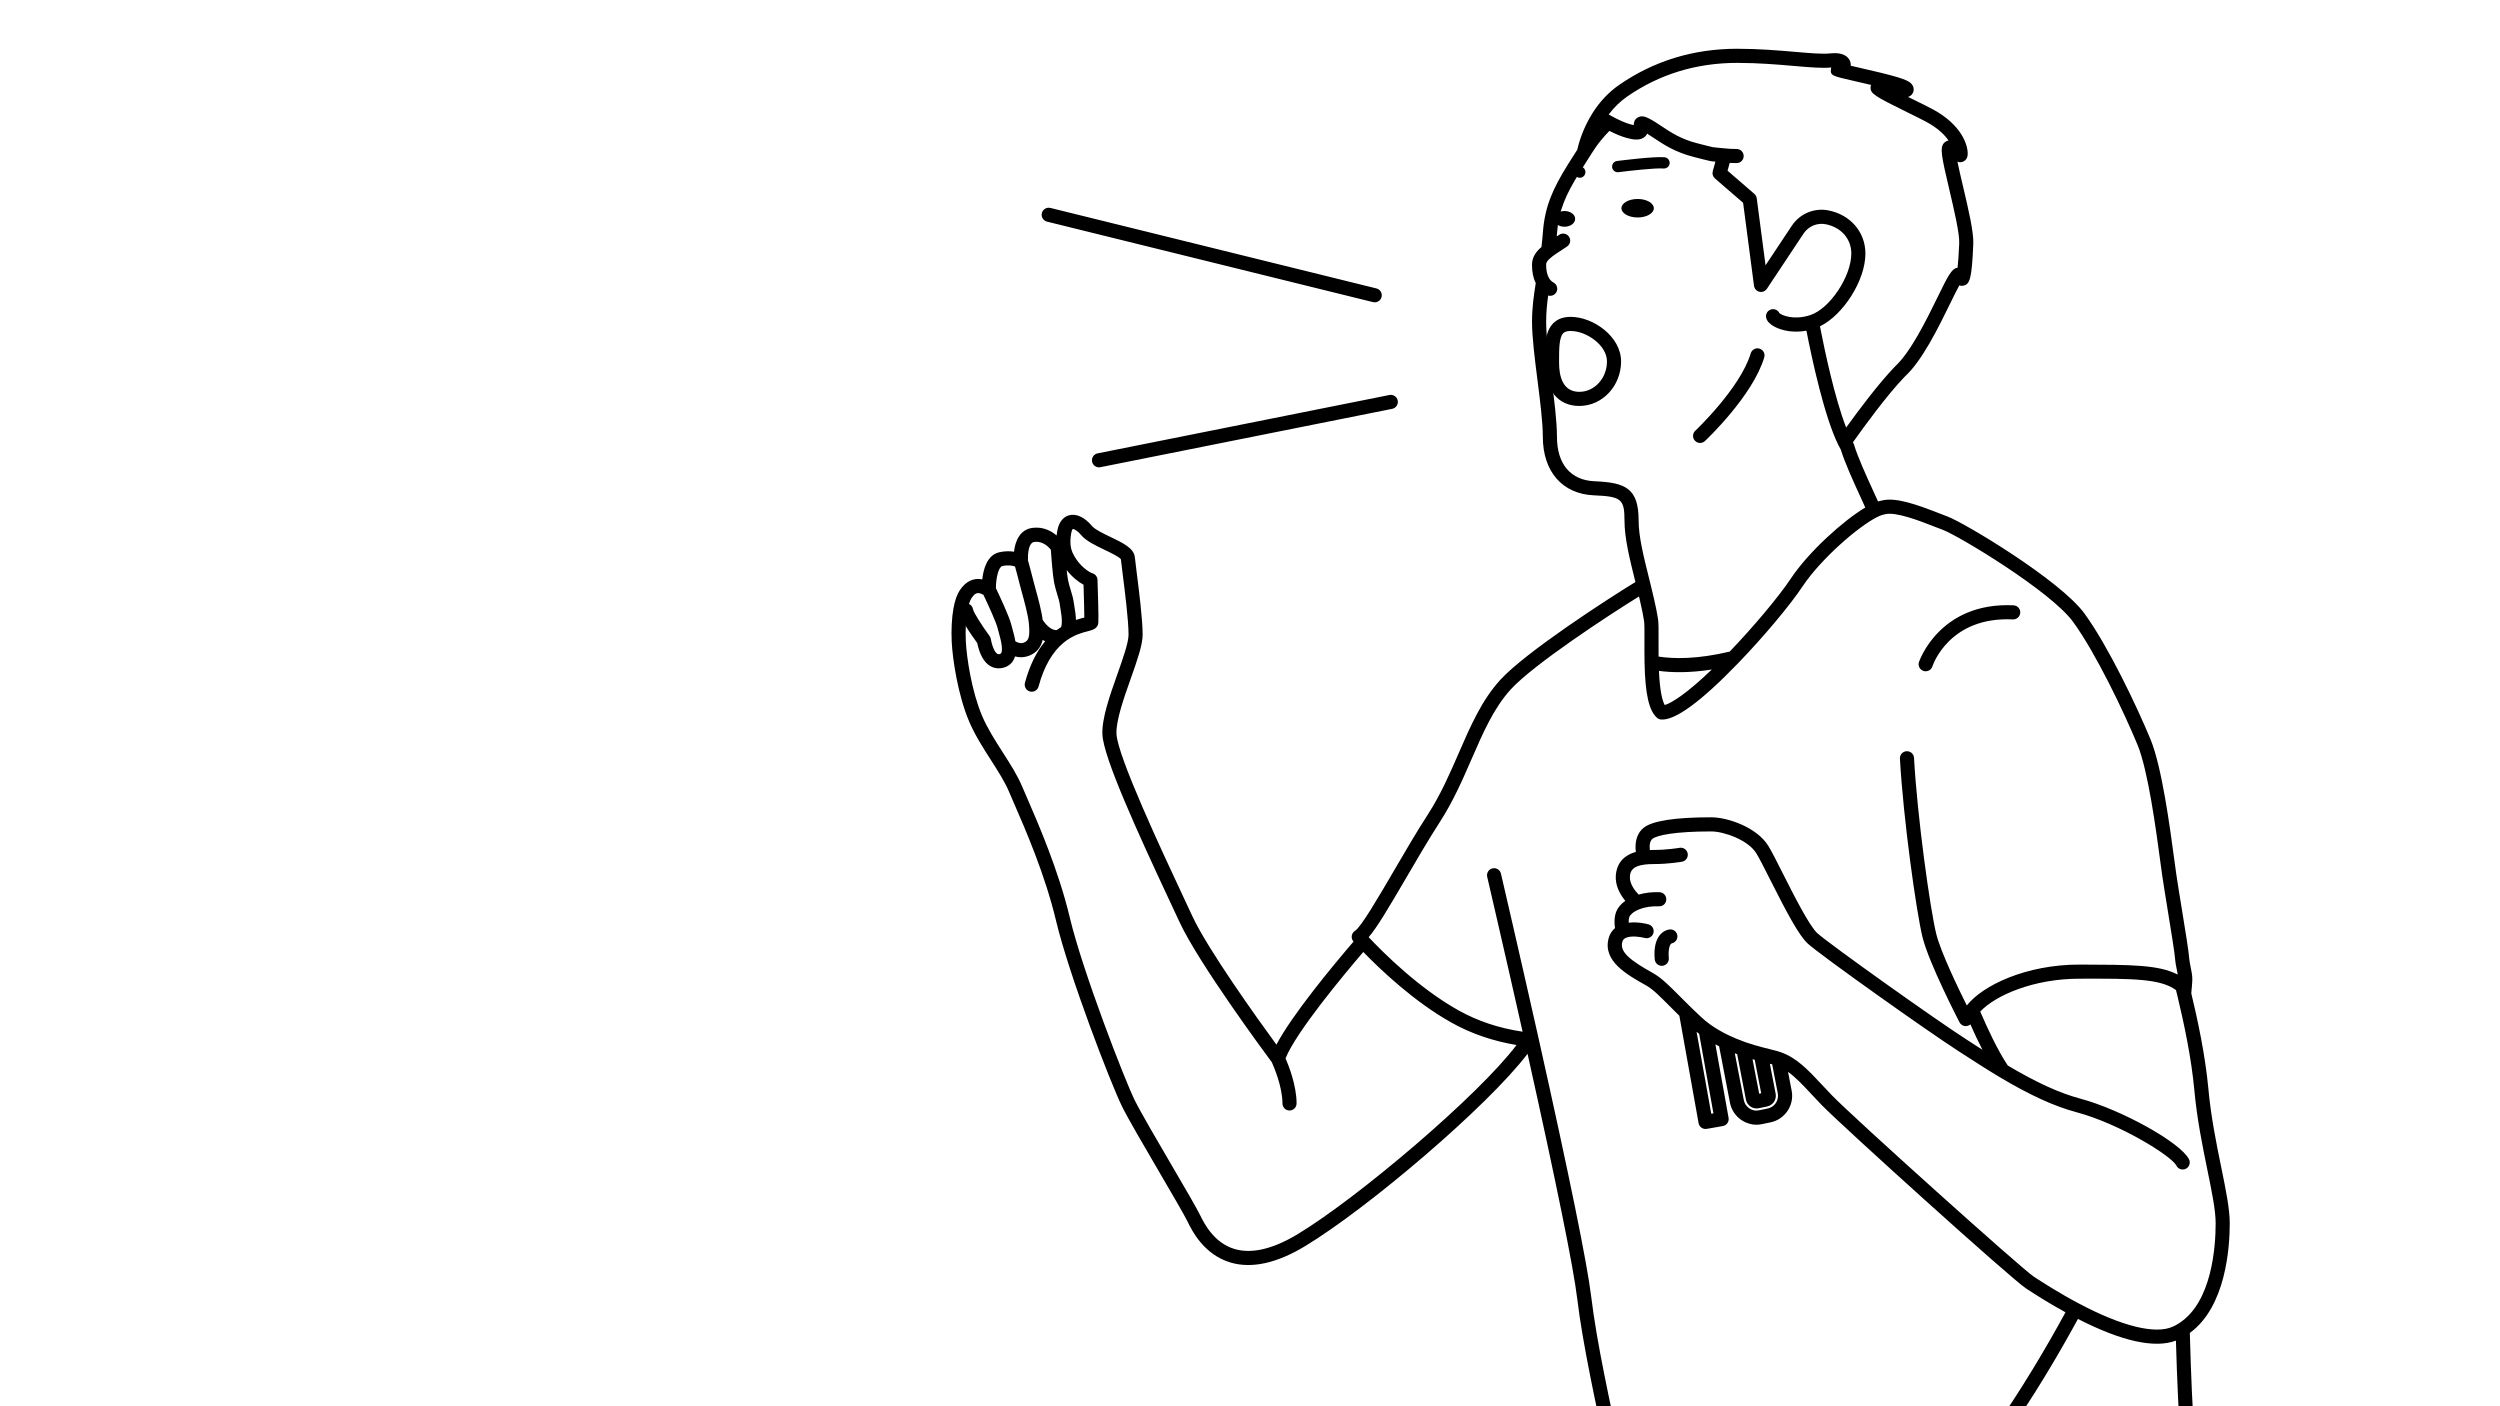 <?xml version="1.0" encoding="utf-8"?>
<!-- Generator: Adobe Illustrator 27.8.1, SVG Export Plug-In . SVG Version: 6.00 Build 0)  -->
<svg version="1.1" id="layer" xmlns="http://www.w3.org/2000/svg" xmlns:xlink="http://www.w3.org/1999/xlink" x="0px" y="0px"
	 viewBox="0 0 350 196.875" style="enable-background:new 0 0 350 196.875;" xml:space="preserve">
<style type="text/css">
	.st0{display:none;}
	.st1{display:inline;fill:#E0DFD9;}
	.st2{display:inline;fill:#F9E0CA;}
	.st3{display:inline;fill:#C2C0B4;}
	.st4{display:inline;fill:#01254E;}
	.st5{display:inline;}
	.st6{display:inline;fill:#FFFFFF;}
	.st7{display:inline;fill:#6F859A;}
	.st8{display:inline;fill:#A33500;}
	.st9{clip-path:url(#SVGID_00000057850788499270678990000016030257642512871311_);}
</style>
<g id="color" class="st0">
	<path class="st1" d="M297.126,471.63c0.04,2.22-0.6,4.45-3,4.78
		c-3.57,0.48-9.57,1.61-15.26,2.7c-5.7,1.09-11.7,5.69-20.87,6.78
		c-9.17,1.08-14.35,1.31-19.61,0.92c-4.07-0.3-6.11-1.72-6.18-3.9
		c-0.02-0.64,0.14-1.35,0.47-2.12c1.44-3.35,8.04-4.72,9.39-5.22
		c1.31-0.48,8.85-8.07,11.38-10.73c0.1-0.11,0.2-0.21,0.28-0.3
		c0.18-0.19,0.38-0.41,0.6-0.64c0.95-1.02,2.23-2.41,3.45-3.74
		c0.27-0.29,0.54-0.58,0.8-0.87c1.46-1.59,2.69-2.94,2.95-3.21
		c0.02-0.03,0.04-0.05,0.04-0.05s0.07-0.37,0.22-0.91
		c0.37-1.39,1.24-3.92,2.69-4.11c0.24-0.03,0.55-0.07,0.91-0.1
		c2.84-0.28,9.17-0.54,10.82,1.33c1.86,2.12,0.26,3.82,0.26,3.82
		s0.02,0.04,0.07,0.11c0.59,0.98,5.22,8.12,10.76,3.64
		c1.58-1.28,2.35-2.38,2.65-3.29c0.56-1.69-0.5-2.78-1.11-3.31
		c-0.01-0.11-0.02-0.21-0.02-0.32c0.21,0.05,0.52,0.12,0.96,0.23
		c4.57,1.12,6.26,12.92,6.93,15.51
		C296.926,469.48,297.106,470.56,297.126,471.63z"/>
	<path class="st2" d="M276.204,452.244c-1.654-1.871-7.982-1.611-10.814-1.337
		c0.026-1.09-0.016-2.237-0.112-3.403c3.884-0.379,13.305-1.924,18.691-8.136
		c0.461,1.92,1.005,3.94,1.42,4.77c0.886,1.776,3.403,3.847,3.403,6.509
		c0,0.833-0.013,1.565,0.02,2.243c0.007,0.109,0.013,0.214,0.02,0.32
		c0.089,1.146,0.352,2.164,1.117,3.307c-0.3,0.919-1.074,2.013-2.652,3.291
		c-5.537,4.487-10.169-2.658-10.765-3.637c-0.043-0.069-0.066-0.109-0.066-0.109
		S278.069,454.358,276.204,452.244z"/>
	<path class="st3" d="M232.209,482.915c0.063,2.174,2.112,3.594,6.173,3.894
		c5.264,0.392,10.442,0.165,19.61-0.922c9.171-1.087,15.176-5.689,20.871-6.776
		c5.692-1.09,11.697-2.22,15.261-2.704c2.401-0.326,3.04-2.556,2.998-4.773
		c1.344,2.319,1.318,7.053-0.54,7.758c-1.95,0.738-5.215,2.286-12.656,3.294
		c-7.441,1.011-8.614,4.012-17.521,5.85c-8.907,1.841-11.058,2.289-18.493,2.194
		c-7.431-0.099-11.737-1.568-14.138-2.978c-2.401-1.41-1.604-4.836-1.604-4.836
		H232.209z"/>
	<path class="st2" d="M172.948,115.8c1.891,1.68,16.806,12.29,21.22,15.126
		c1.69,1.09,3.63,2.362,5.709,3.607c-1.644-2.415-3.281-5.999-4.358-8.565
		c1.973-2.583,7.804-5.481,15.192-5.481c8.044,0,12.132-0.016,14.589,2.042
		c0.089,0.352,0.178,0.715,0.273,1.1v0.003
		c0.909,3.759,2.013,8.937,2.418,13.384c0.735,8.087,3.044,15.126,3.044,19.119
		c0,3.765-0.652,11.832-5.669,15.024c-0.3,0.191-0.616,0.366-0.949,0.52
		c-3.521,1.634-9.606-0.833-14.303-3.327c-3.149-1.67-5.676-3.35-6.391-3.815
		c-1.785-1.156-25.733-22.69-28.78-25.842c-2.77-2.863-4.322-4.948-6.871-5.854
		c-0.254-0.092-0.52-0.171-0.797-0.237c-0.52-0.125-1.084-0.264-1.677-0.422
		c-0.781-0.208-1.617-0.451-2.477-0.748c-0.837-0.293-1.7-0.632-2.55-1.044
		c-0.955-0.458-1.901-1.001-2.797-1.657c-0.491-0.356-0.968-0.744-1.423-1.173
		c-0.494-0.461-0.945-0.899-1.364-1.308c-2.434-2.378-3.716-3.874-5.152-4.681
		c-3.031-1.703-5.462-3.255-4.829-5.567c0.171-0.623,0.57-1.001,1.064-1.222
		l-0.016-0.036c0,0-0.418-1.367,0-2.418c0.234-0.586,0.926-1.202,1.98-1.617
		c-0.738-0.656-2.135-2.135-1.98-3.844c0.161-1.772,1.496-2.372,3.011-2.553
		c-0.227-0.824-0.537-2.569,0.563-3.436c1.469-1.153,6.723-1.258,8.927-1.258
		c2.207,0,5.883,1.364,7.25,3.571C167.171,105.4,171.058,114.117,172.948,115.8z"
		/>
	<path class="st4" d="M182.989,54.711c2.23-0.537,6.73,1.519,8.723,2.243
		c2.118,0.771,15.561,8.762,18.934,13.39c3.373,4.625,7.422,13.206,9.253,17.64
		c1.831,4.434,3.083,15.518,3.567,18.796c0.481,3.278,1.739,10.452,1.835,11.994
		c0.036,0.619,0.474,2.141,0.435,2.866c-0.013,0.234-0.026,0.461-0.043,0.672
		c-0.013,0.184-0.03,0.362-0.043,0.52c-0.112-0.099-0.227-0.201-0.349-0.303
		c-2.457-2.059-6.545-2.042-14.589-2.042c-7.389,0-13.219,2.899-15.192,5.481
		c1.077,2.566,2.714,6.15,4.358,8.565c-2.079-1.245-4.019-2.517-5.709-3.607
		c-4.414-2.836-19.33-13.446-21.22-15.126
		c-1.891-1.683-5.778-10.399-7.142-12.606c-1.367-2.207-5.043-3.571-7.25-3.571
		c-2.204,0-7.458,0.105-8.927,1.258c-1.1,0.866-0.791,2.612-0.563,3.436
		c-1.515,0.181-2.849,0.781-3.011,2.553c-0.155,1.71,1.242,3.189,1.98,3.844
		c-1.054,0.415-1.746,1.031-1.98,1.617c-0.418,1.051,0,2.418,0,2.418l0.016,0.036
		c-0.494,0.221-0.893,0.6-1.064,1.222c-0.632,2.312,1.799,3.864,4.829,5.567
		c1.436,0.807,2.718,2.303,5.152,4.681l2.78,15.528l2.273-0.405l-2.266-12.643
		c0.896,0.656,1.841,1.199,2.797,1.657l1.637,8.479
		c0.145,0.754,0.576,1.403,1.216,1.828c0.471,0.313,1.011,0.478,1.565,0.478
		c0.198,0,0.392-0.023,0.59-0.063l1.196-0.25
		c1.509-0.316,2.5-1.805,2.207-3.317l-0.909-4.704
		c2.55,0.906,4.101,2.991,6.871,5.854c3.047,3.152,26.995,24.686,28.78,25.842
		c0.715,0.464,3.241,2.144,6.391,3.815c4.697,2.494,10.782,4.961,14.303,3.327
		c0.333-0.155,0.649-0.329,0.949-0.52c0.24,9.312,0.738,19.929,1.769,25.074
		c2.599,12.995,13.11,38.985,13.11,38.985c-0.283,0.099-0.603,0.201-0.952,0.313
		c-4.687,1.486-15.367,3.515-27.193,4.767c-8.907,0.942-18.463,1.446-26.6,0.945
		c-17.017-1.048-36.347-4.467-41.667-5.883c-0.856-0.227-1.321-0.356-1.321-0.356
		s6.153-25.549,4.938-33.145c-1.216-7.593-5.597-24.547-6.875-35.194
		c-0.679-5.666-4.253-22.238-7.445-36.512c-0.128-0.013-0.264-0.026-0.399-0.04
		c-2.81-0.313-6.667-1.15-10.469-3.271c-5.926-3.311-11.282-8.762-13.031-10.63
		c-0.389-0.415-0.6-0.656-0.6-0.656c1.706-1.064,6.391-10.222,10.65-16.823
		c4.259-6.601,5.679-14.013,10.149-18.911c3.699-4.048,16.431-12.211,19.55-14.053
		c0.178,0.715,0.352,1.43,0.514,2.138c0.214,0.939,0.405,1.868,0.55,2.774
		c0.273,1.683-0.553,11.197,1.499,13.087c3.561,0.224,15.545-13.028,19.155-18.447
		c2.573-3.861,8.067-8.723,10.973-10.156c0.326-0.161,0.619-0.277,0.873-0.346
		C182.699,54.784,182.847,54.744,182.989,54.711z"/>
	<path class="st5" d="M172.935,28.415c3.149-1.051,6.483-5.985,6.483-9.658
		c0-2.675-1.884-4.628-4.427-5.135c-1.611-0.32-3.258,0.379-4.167,1.746
		l-5.198,7.827l-1.594-12.135l-4.279-3.703l0.695-2.503
		c-2.431-0.247-1.094,0-4.058-0.741c-3.63-0.909-5.28-2.698-7.095-3.604
		c-1.815-0.909,0.906,1.815-2.421,0.906c-0.903-0.247-1.92-0.718-2.919-1.268
		c-0.451-0.25-0.899-0.517-1.331-0.791c0.82-1.295,1.943-2.606,3.459-3.66
		c4.694-3.258,10.169-4.954,16.164-4.954c5.999,0,10.821,0.912,13.298,0.652
		s1.953,1.304,1.041,1.304s8.894,1.868,9.592,2.652
		c0.708,0.794-3.334-0.435-3.986-0.175c-0.652,0.26,5.208,2.895,7.303,4.025
		c3.884,2.092,4.46,4.694,4.417,5.485c-0.033,0.583-0.619-0.975-1.532-0.975
		s2.454,10.498,2.326,13.624c-0.132,3.129-0.392,6.127-0.912,4.562
		c-0.52-1.565-4.434,9.909-8.472,13.558c-2.741,2.839-6.269,7.734-7.698,9.764
		c-0.053,0.072-0.102,0.142-0.145,0.208c-2.075-4.177-3.94-13.292-4.638-16.981
		C172.873,28.434,172.902,28.425,172.935,28.415z"/>
	<path class="st6" d="M167.276,132.606c0.277,0.066,0.544,0.145,0.797,0.237l0.909,4.704
		c0.293,1.512-0.698,3.001-2.207,3.317l-1.196,0.25
		c-0.198,0.04-0.392,0.063-0.59,0.063c-0.553,0-1.094-0.165-1.565-0.478
		c-0.639-0.425-1.071-1.074-1.216-1.828l-1.637-8.479
		c0.85,0.412,1.713,0.751,2.55,1.044l1.351,7
		c0.036,0.191,0.158,0.296,0.227,0.343c0.072,0.046,0.217,0.119,0.405,0.079
		l1.199-0.25c0.283-0.059,0.468-0.339,0.415-0.626l-1.12-5.798
		C166.192,132.343,166.756,132.481,167.276,132.606z"/>
	<path class="st4" d="M164.473,138.437l-1.351-7c0.86,0.296,1.696,0.54,2.477,0.748
		l1.12,5.798c0.053,0.287-0.132,0.567-0.415,0.626l-1.199,0.25
		c-0.188,0.04-0.333-0.033-0.405-0.079
		C164.631,138.733,164.509,138.628,164.473,138.437z"/>
	<path class="st6" d="M154.989,126.255c0.418,0.408,0.87,0.847,1.364,1.308
		c0.455,0.428,0.932,0.817,1.423,1.173l2.266,12.643l-2.273,0.405L154.989,126.255z
		"/>
	<path class="st2" d="M177.857,46.133c0.764,2.583,2.965,6.974,3.818,9.036
		c-2.905,1.433-8.4,6.295-10.973,10.156c-3.61,5.419-15.594,18.671-19.155,18.447
		c-2.052-1.891-1.225-11.404-1.499-13.087c-0.145-0.906-0.336-1.835-0.55-2.774
		c-0.161-0.708-0.336-1.423-0.514-2.138c-0.817-3.311-1.703-6.591-1.703-9.194
		c0-3.903-1.212-4.401-5.284-4.572c-4.075-0.168-6.279-3.054-6.279-7.296
		s-1.528-12.046-1.528-16.289c0-1.967,0.254-3.785,0.563-5.643v-0.003
		c-0.415-0.672-0.573-1.532-0.573-2.444c0-0.797,0.524-1.397,1.278-1.967v-0.003
		c0.109-0.8,0.198-1.627,0.26-2.497c0.26-3.627,1.413-5.999,3.373-9.161
		c0.438-0.705,0.919-1.453,1.433-2.26c0,0,0-0.003,0.003-0.007
		c0.204-0.31,0.405-0.632,0.619-0.962c0.56-0.876,1.512-2.059,2.807-3.33
		c0.998,0.55,2.016,1.021,2.919,1.268c3.327,0.909,0.606-1.815,2.421-0.906
		c1.815,0.906,3.465,2.695,7.095,3.604c2.965,0.741,1.627,0.494,4.058,0.741
		l-0.695,2.503l4.279,3.703l1.594,12.135l5.198-7.827
		c0.909-1.367,2.556-2.065,4.167-1.746c2.543,0.507,4.427,2.461,4.427,5.135
		c0,3.673-3.334,8.607-6.483,9.658c-0.033,0.01-0.063,0.02-0.096,0.03
		c0.698,3.689,2.563,12.804,4.638,16.981c0.125,0.254,0.25,0.484,0.376,0.702
		c0.003,0,0.003,0.003,0.003,0.003S177.857,46.13,177.857,46.133z"/>
	<path class="st7" d="M184.702,283.449c-3.376,3.785-7.428,8.65-8.815,11.651
		c-2.527,5.478-31.6,48.034-31.6,48.034s2.53,21.066,2.53,32.022
		c0,10.953,0.843,26.544-0.422,34.97c-1.265,8.43-4.381,22.914-4.381,22.914
		s-1.248,0.731-3.518,1.015c-1.95,0.244-4.655,0.155-7.965-1.015
		c-4.78-1.683-9.276-2.306-11.539-3.001c-0.217-0.066-0.412-0.132-0.586-0.201
		c-0.738-0.29-1.146-0.455-1.146-0.455s0.063-11.671-0.359-15.884
		c-0.422-4.216-4.213-26.125-5.478-36.238
		c-1.262-10.113-1.683-29.492-1.262-44.239
		c0.418-14.748,5.053-18.961,9.688-32.443c4.635-13.483,9.27-26.125,14.326-41.291
		c3.607-10.824,7.646-19.718,9.662-23.925c5.32,1.416,24.65,4.836,41.667,5.883
		c8.136,0.501,17.692-0.003,26.6-0.945c11.826-1.252,22.505-3.281,27.193-4.767
		c7.754,20.268,14.965,102.123,14.965,102.123s16.009,21.909,18.539,31.178
		c2.527,9.27,11.374,36.235,12.218,45.086c0.843,8.848,2.108,19.801,2.108,19.801
		c-0.692,2.217-1.795,4.078-3.156,5.646c-5.386,6.213-14.807,7.758-18.691,8.136
		c-1.094,0.109-1.749,0.122-1.749,0.122c0.422-3.37-7.165-27.387-9.27-32.865
		c-2.108-5.478-17.696-41.713-22.334-48.031
		c-4.635-6.321-11.374-16.013-13.483-19.804
		c-2.105-3.791-7.161-11.378-11.796-17.274
		c-4.635-5.9-14.893-29.709-18.262-37.292
		C187.528,290.429,186.2,287.194,184.702,283.449z"/>
	<path class="st2" d="M138.634,441.475c0.04,0.254,0.076,0.504,0.115,0.748
		c-1.4-0.886-2.385,0.698-3.278,2.372c-1.064,1.99-1.726,6.763-6.631,7.425
		c-4.908,0.665-7.296-1.591-9.681-2.52c-2.388-0.926-3.185-1.192-3.185-2.784
		c0-0.781,0.669-1.812,1.087-2.774c0.003-0.01,0.007-0.023,0.013-0.036
		c0.761-1.407,1.252-2.994,1.739-4.948c0.517-2.072,0.382-6.002,0.178-8.92
		c2.263,0.695,6.759,1.318,11.539,3.001c3.311,1.169,6.015,1.258,7.965,1.015
		C138.341,436.541,138.259,438.988,138.634,441.475z"/>
	<path class="st1" d="M143.436,461.98c0,0.58-0.04,0.99-0.14,1.18
		c-0.8,1.59-6.5,3.85-11.94,3.45c-5.43-0.4-14.45-0.66-19.36,2.39
		c-4.91,3.05-12.07,5.43-20.03,5.83c-5.45,0.27-10.03,0.11-12.37-1.55
		c-1.08-0.77-1.68-1.85-1.68-3.35c0-4.78,11.8-9.82,17.37-12.34
		c1.79-0.81,3.81-2.3,5.8-4.03c0.26-0.22,0.51-0.45,0.76-0.68
		c0.73-0.65,1.46-1.34,2.16-2.03l0.73-0.72
		c0.78-0.78,1.52-1.55,2.21-2.27c0.24-0.26,0.47-0.5,0.69-0.74
		c1.42-1.52,2.54-2.78,3.17-3.45c0,0,0.93-3.05,1.32-3.19
		c0.4-0.13,2.13,0.14,4.38,1.06c1.14,0.47,0.99,1.38,0.57,2.37
		c-0.01,0.01-0.01,0.02-0.01,0.03c-0.42,0.96-1.09,2-1.09,2.78
		c0,1.59,0.8,1.85,3.18,2.78c2.39,0.93,4.78,3.18,9.69,2.52
		c4.9-0.66,5.56-5.44,6.63-7.43c0.89-1.67,1.87-3.25,3.27-2.37v0.01
		c0.26,0.16,0.54,0.42,0.84,0.77
		C141.216,444.98,143.456,457.82,143.436,461.98z"/>
	<path class="st3" d="M79.594,473.276c2.345,1.664,6.924,1.828,12.376,1.555
		c7.958-0.399,15.12-2.784,20.025-5.834c4.908-3.05,13.927-2.787,19.363-2.388
		c5.439,0.399,11.141-1.858,11.938-3.449c0.096-0.191,0.142-0.603,0.145-1.179
		c0.303,1.387,0.738,3.574,0.649,4.365c-0.132,1.192-3.182,3.712-8.486,4.506
		c-5.307,0.797-7.56-0.395-15.518,0.135c-7.955,0.53-16.312,7.161-25.994,7.557
		C85.738,478.886,81.729,476.765,79.594,473.276z"/>
	<path class="st2" d="M70.618,65.005c0,0,0.184,5.363,0.122,5.972
		c-0.023,0.237-0.965,0.277-2.243,0.777c-0.418-0.105-0.731-0.29-0.945-0.461
		c0.099-1.077-0.208-2.345-0.277-2.922c-0.119-0.992-0.586-1.986-0.82-3.215
		s-0.468-4.799-0.468-4.799s0.191-0.244,0.81-0.343
		c0.089,1.1,0.497,1.904,1.08,2.734C68.73,63.968,69.949,64.821,70.618,65.005z"
		/>
	<path class="st2" d="M67.551,71.294c-0.036,0.399-0.128,0.774-0.313,1.074
		c-0.316,0.191-0.642,0.415-0.972,0.675c-1.976,0.461-3.38-2.036-3.38-2.036
		c-0.175-1.756-1.11-4.74-1.344-5.735s-0.761-2.866-0.761-2.866
		s-0.352-3.567,1.812-3.801s3.393,1.752,3.393,1.752s0.234,3.571,0.468,4.799
		s0.702,2.223,0.82,3.215C67.344,68.948,67.65,70.216,67.551,71.294z"/>
	<path class="st2" d="M61.543,65.272c0.234,0.995,1.169,3.979,1.344,5.735
		c0.175,1.752,0.175,3.215-1.344,3.801c-1.107,0.425-2.059-0.201-2.494-0.576
		c-0.109-0.982-0.464-2.039-0.609-2.642c-0.29-1.229-2.207-5.185-2.207-5.185
		s-0.132-3.94,1.683-4.351c1.812-0.408,2.866,0.352,2.866,0.352
		S61.309,64.277,61.543,65.272z"/>
	<path class="st2" d="M58.44,71.59c0.145,0.603,0.501,1.66,0.609,2.642
		c0.112,1.015-0.036,1.947-0.959,2.214c-1.815,0.527-2.398-1.99-2.576-2.925
		c0,0-2.398-3.274-2.513-4.21l-0.8-0.119c0.161-0.899,0.405-1.67,0.741-2.174
		c0.853-1.281,1.891-1.525,3.291-0.613C56.233,66.405,58.15,70.361,58.44,71.59z"
		/>
	<path class="st2" d="M84.15,113.043c2.783,6.002,13.031,19.768,13.031,19.768
		c1.321-3.966,9.253-13.357,12.053-16.596c1.749,1.868,7.105,7.319,13.031,10.63
		c3.801,2.121,7.659,2.958,10.469,3.271c-4.078,6.601-22.676,22.63-32.186,28.392
		c-10.363,6.279-14.141-0.731-15.238-2.984
		c-1.097-2.256-7.804-13.288-9.326-16.398c-1.525-3.11-7.438-18.407-9.266-26.089
		c-1.828-7.678-5.363-15.238-6.703-18.407c-1.341-3.169-4.147-6.4-5.669-9.998
		c-1.525-3.597-2.256-8.472-2.378-10.91c-0.072-1.476-0.013-3.152,0.234-4.529
		l0.8,0.119c0.115,0.936,2.513,4.21,2.513,4.21
		c0.178,0.936,0.761,3.452,2.576,2.925c0.922-0.267,1.071-1.199,0.959-2.214
		c0.435,0.376,1.387,1.001,2.494,0.576c1.519-0.586,1.519-2.049,1.344-3.801
		c0,0,1.403,2.497,3.38,2.036c0.329-0.26,0.656-0.484,0.972-0.675
		c0.441-0.26,0.866-0.458,1.258-0.613c1.278-0.501,2.22-0.54,2.243-0.777
		c0.063-0.609-0.122-5.972-0.122-5.972c-0.669-0.184-1.888-1.038-2.741-2.256
		c-0.583-0.83-0.992-1.634-1.08-2.734c-0.04-0.517-0.01-1.097,0.105-1.776
		c0.366-2.135,1.95-1.706,3.169-0.244c1.219,1.463,5.728,2.559,5.85,3.9
		c0.122,1.341,1.097,7.985,1.097,10.851s-3.851,10.278-3.706,14.085
		C73.461,90.636,81.367,107.038,84.15,113.043z"/>
	<path class="st8" d="M150.126,76.69c2.39,0.5,6.17,0.69,11.58-0.64
		c-4.09,4.24-8.29,7.84-10.16,7.72
		C150.456,82.78,150.186,79.65,150.126,76.69z"/>
	<path class="st3" d="M114.276,453.58c-0.07,0.04-0.16,0.06-0.24,0.06
		c-0.18,0-0.35-0.09-0.44-0.26c-0.47-0.84-1.12-1.66-1.95-2.44
		c-1.52-1.4-3.33-2.4-4.57-2.99c-0.05-0.02-0.09-0.05-0.13-0.09
		c0.24-0.26,0.47-0.5,0.69-0.74c1.3,0.61,3.13,1.64,4.69,3.09
		c0.91,0.85,1.63,1.75,2.15,2.69C114.606,453.14,114.516,453.44,114.276,453.58
		z"/>
	<path class="st3" d="M104.736,450.13c1.84,0.91,3.34,1.85,4.43,2.78
		c1.14,0.95,1.85,1.9,2.12,2.83c0.08,0.26-0.07,0.54-0.34,0.62
		c-0.05,0.01-0.09,0.02-0.14,0.02c-0.22,0-0.42-0.14-0.48-0.36
		c-0.22-0.73-0.82-1.52-1.8-2.35c-1.05-0.89-2.56-1.82-4.36-2.7
		c-0.06-0.03-0.12-0.07-0.16-0.12L104.736,450.13z"/>
	<path class="st3" d="M106.636,459.67c-0.05,0.01-0.09,0.02-0.14,0.02
		c-0.22,0-0.42-0.14-0.48-0.36c-0.28-0.98-0.76-1.91-1.43-2.76
		c-0.84-1.09-1.98-2.07-3.39-2.91c-0.05-0.03-0.08-0.06-0.11-0.1
		c0.26-0.22,0.51-0.45,0.76-0.68c1.45,0.89,2.65,1.93,3.53,3.08
		c0.75,0.95,1.29,1.99,1.6,3.09C107.056,459.32,106.896,459.59,106.636,459.67z"
		/>
	<path class="st3" d="M269.266,470.21c-0.1,0.09-0.22,0.14-0.35,0.14
		s-0.26-0.05-0.36-0.15c-1.02-1.05-2.11-1.96-3.24-2.7
		c-3.51-2.38-7.36-3.23-11.45-2.53c-0.16,0.03-0.32-0.02-0.42-0.13
		c0.1-0.11,0.2-0.21,0.28-0.3c0.18-0.19,0.38-0.41,0.6-0.64
		c4.11-0.57,7.99,0.36,11.55,2.77c1.18,0.78,2.32,1.73,3.4,2.83
		C269.466,469.7,269.466,470.01,269.266,470.21z"/>
	<path class="st3" d="M272.936,466.54c-0.1,0.09-0.22,0.14-0.35,0.14
		s-0.26-0.05-0.36-0.15c-1.02-1.06-2.07-1.97-3.11-2.71
		c-4.24-3.09-8.31-3.61-10.98-3.52c-0.14,0.02-0.27-0.04-0.36-0.14
		c0.27-0.29,0.54-0.58,0.8-0.87c2.82-0.03,6.9,0.65,11.12,3.72
		c1.09,0.77,2.18,1.72,3.25,2.82C273.136,466.03,273.136,466.35,272.936,466.54
		z"/>
	<path class="st3" d="M275.416,462.89c-0.1,0.08-0.21,0.12-0.33,0.12
		c-0.14,0-0.28-0.06-0.38-0.17c-0.74-0.87-1.52-1.66-2.33-2.35
		c-3.9-3.35-8-4.23-10.75-4.38c-0.03,0-0.07-0.01-0.1-0.03
		c0.02-0.03,0.04-0.05,0.04-0.05s0.07-0.37,0.22-0.91
		c2.9,0.17,7.18,1.12,11.25,4.61c0.84,0.73,1.66,1.55,2.43,2.45
		C275.646,462.39,275.626,462.71,275.416,462.89z"/>
</g>
<g>
	<defs>
		<rect id="SVGID_1_" width="350" height="196.875"/>
	</defs>
	<clipPath id="SVGID_00000103224534333461055760000012801691254027329199_">
		<use xlink:href="#SVGID_1_"  style="overflow:visible;"/>
	</clipPath>
	<g style="clip-path:url(#SVGID_00000103224534333461055760000012801691254027329199_);">
		<path d="M329.607,502.885c-0.556,0-1.142-0.004-1.765-0.012
			c-7.793-0.104-12.164-1.732-14.459-3.079c-2.966-1.741-2.086-5.687-2.047-5.854
			c0.004-0.019,0.01-0.038,0.015-0.056c0.026-0.692,0.206-1.434,0.538-2.206
			c1.379-3.21,6.471-4.696,8.919-5.411c0.407-0.119,0.73-0.212,0.93-0.286
			c1.087-0.49,8.053-7.355,11.146-10.65c1.928-2.055,6.565-7.126,7.547-8.2
			c0.281-1.312,1.302-5.155,3.661-5.475c0.017-0.002,0.035-0.005,0.053-0.007
			c-0.004-0.454-0.02-0.924-0.046-1.409c-0.491,0.033-0.773,0.04-0.791,0.04
			c-0.311-0.003-0.563-0.114-0.754-0.327c-0.192-0.213-0.282-0.499-0.246-0.784
			c0.359-2.864-6.759-25.903-9.102-31.999
			c-2.177-5.659-17.502-41.182-21.943-47.232
			c-4.211-5.744-11.149-15.644-13.39-19.674
			c-2.018-3.636-7.016-11.145-11.569-16.939
			c-4.179-5.32-12.786-24.847-16.922-34.23l-1.251-2.83
			c-0.685-1.544-1.711-4.013-3.056-7.351c-3.94,4.501-6.521,7.969-7.493,10.073
			c-2.417,5.241-28.286,43.183-31.098,47.302c0.334,2.851,2.463,21.424,2.463,31.391
			c0,2.987,0.063,6.286,0.129,9.778c0.177,9.253,0.359,18.821-0.557,24.924
			c-1.241,8.265-4.31,22.56-4.341,22.704c-0.058,0.271-0.227,0.505-0.467,0.645
			c-0.051,0.03-1.128,0.651-3.036,1.004c-0.107,1.962-0.154,4.16,0.175,6.332
			l0.052,0.341c0.225,0.19,0.449,0.42,0.671,0.689
			c1.85,2.246,4.021,15.117,4.037,19.291c0.351,1.59,0.733,3.616,0.632,4.518
			c-0.211,1.932-3.965,4.53-9.216,5.313c-2.794,0.421-4.773,0.303-7.067,0.167
			c-2.148-0.126-4.581-0.271-8.349-0.021c-3.507,0.234-7.167,1.751-11.041,3.358
			c-4.615,1.913-9.388,3.892-14.667,4.105c-7.704,0.328-12.517-1.428-15.109-5.507
			c-1.266-0.969-1.908-2.311-1.908-3.992c0-4.714,8.685-9.014,16.824-12.675
			l0.923-0.416c1.766-0.799,3.817-2.35,5.831-4.133
			c0.011-0.01,0.022-0.02,0.034-0.03c3.219-2.853,6.341-6.288,8.052-8.172
			c0.371-0.408,0.689-0.758,0.944-1.033c1.02-3.29,1.476-3.441,1.879-3.574
			c0.918-0.303,3.24,0.343,5.01,1.073c0.134,0.055,0.26,0.116,0.376,0.184
			c0.216-0.685,0.4-1.382,0.57-2.065c0.354-1.419,0.421-4.193,0.192-7.855
			c-0-0-0.001-0-0.002-0.001c-0.73-0.287-1.137-0.451-1.137-0.451
			c-0.376-0.152-0.621-0.517-0.619-0.922c0-0.115,0.057-11.528-0.35-15.592
			c-0.188-1.883-1.077-7.455-2.107-13.906c-1.231-7.713-2.625-16.455-3.304-21.879
			c-1.326-10.625-1.636-30.531-1.254-43.867
			c0.289-10.172,2.569-15.369,5.456-21.947c1.284-2.927,2.74-6.244,4.17-10.405
			c1.776-5.166,3.552-10.206,5.351-15.316c2.824-8.017,5.745-16.307,8.802-25.477
			c3.282-9.85,6.924-18.094,9.083-22.68l-0.152-0.04
			c-0.521-0.136-0.837-0.664-0.711-1.187c0.06-0.251,6.017-25.141,4.866-32.371
			c-0.469-2.919-1.402-7.189-2.482-12.134c-1.663-7.615-3.549-16.247-4.322-22.677
			c-0.52-4.336-2.92-16.16-6.949-34.249
			c-5.583,7.356-22.317,21.582-31.112,26.91
			c-3.977,2.41-7.495,3.187-10.452,2.317c-3.784-1.115-5.457-4.55-6.006-5.68
			c-0.487-1.002-2.19-3.914-3.992-6.996c-2.164-3.7-4.4-7.527-5.222-9.206
			c-1.621-3.306-7.423-18.391-9.23-25.986c-1.537-6.453-4.272-12.735-5.906-16.488
			c-0.257-0.591-0.483-1.11-0.667-1.545c-0.609-1.439-1.555-2.915-2.557-4.479
			c-1.1-1.716-2.237-3.49-3.045-5.401c-1.556-3.671-2.304-8.659-2.427-11.116
			c-0.082-1.664,0.008-3.377,0.245-4.7c0.196-1.088,0.493-1.936,0.883-2.522
			c0.84-1.262,1.928-1.776,3.146-1.525c0.16-1.457,0.692-3.415,2.372-3.796
			c0.819-0.185,1.517-0.171,2.076-0.078c0.164-1.516,0.842-3.153,2.66-3.349
			c1.461-0.162,2.576,0.456,3.303,1.075c0.021-0.201,0.05-0.407,0.086-0.62
			c0.276-1.609,1.157-2.074,1.657-2.209c1.015-0.275,2.184,0.274,3.207,1.501
			c0.408,0.489,1.573,1.047,2.601,1.539c1.764,0.845,3.288,1.574,3.405,2.858
			c0.031,0.347,0.122,1.06,0.238,1.972c0.339,2.668,0.85,6.7,0.85,8.84
			c0,1.449-0.775,3.64-1.672,6.176c-0.967,2.733-2.062,5.831-1.991,7.705
			c0.121,3.109,6.41,16.534,9.433,22.985c0.453,0.967,0.855,1.826,1.185,2.537
			c2.171,4.68,9.157,14.415,11.773,17.998
			c2.208-4.179,7.789-10.919,10.797-14.428c-0.009-0.011-0.014-0.016-0.014-0.016
			c-0.191-0.218-0.276-0.51-0.234-0.797c0.043-0.287,0.21-0.541,0.456-0.694
			c0.84-0.521,3.264-4.674,5.404-8.339c1.574-2.697,3.201-5.485,4.811-7.978
			c1.787-2.772,3.066-5.715,4.303-8.561c1.656-3.809,3.221-7.408,5.827-10.265
			c3.573-3.901,15.025-11.323,18.913-13.689l-0.035-0.14
			c-0.77-3.087-1.497-6.002-1.497-8.47c0-3.006-0.44-3.368-4.28-3.529
			c-4.412-0.184-7.153-3.326-7.153-8.201c0-2.032-0.38-5.028-0.748-7.924
			c-0.375-2.957-0.764-6.016-0.764-8.173c0-1.962,0.249-3.741,0.521-5.399
			c-0.349-0.711-0.526-1.581-0.526-2.594c0-1.128,0.682-1.923,1.323-2.466
			c0.086-0.68,0.152-1.344,0.2-2.019c0.265-3.697,1.428-6.192,3.479-9.502
			c0.334-0.538,0.693-1.1,1.073-1.695l0.258-0.404
			c0.188-0.833,0.771-2.981,2.165-5.173c1.001-1.58,2.242-2.892,3.687-3.897
			c4.851-3.366,10.414-5.073,16.537-5.073c3.072,0,5.865,0.241,8.109,0.435
			c2.138,0.185,3.827,0.331,4.928,0.215c1.287-0.135,2.17,0.132,2.618,0.795
			c0.19,0.282,0.273,0.607,0.248,0.932c0.257,0.059,0.524,0.12,0.783,0.179
			c5.601,1.272,7.184,1.751,7.699,2.33c0.426,0.477,0.382,0.999,0.197,1.328
			c-0.161,0.287-0.374,0.45-0.661,0.528c0.321,0.159,0.629,0.31,0.902,0.444
			c1.008,0.495,1.953,0.959,2.57,1.292c4.008,2.159,4.955,5.003,4.883,6.342
			c-0.042,0.737-0.567,0.963-0.728,1.015c-0.275,0.089-0.509,0.058-0.706-0.028
			c0.21,1.039,0.523,2.364,0.781,3.459c0.74,3.138,1.506,6.382,1.437,8.042
			c-0.211,5.025-0.488,5.73-1.476,5.869c-0.13,0.019-0.302,0.021-0.484-0.041
			c-0.365,0.662-0.858,1.669-1.311,2.595c-1.651,3.374-3.913,7.994-6.327,10.175
			c-2.488,2.581-5.767,7.091-7.257,9.195c0.018,0.032,0.036,0.064,0.055,0.096
			c0.055,0.088,0.097,0.185,0.123,0.289c0.502,1.676,1.662,4.214,2.596,6.256
			c0.271,0.592,0.524,1.147,0.743,1.638c0.023-0.007,0.046-0.014,0.068-0.02
			c0.184-0.049,0.345-0.092,0.497-0.124c1.934-0.469,4.869,0.577,7.958,1.787
			c0.46,0.18,0.872,0.341,1.209,0.463c2.343,0.866,15.758,8.903,19.17,13.579
			c3.342,4.591,7.366,13.063,9.255,17.636c1.579,3.831,2.712,12.286,3.321,16.829
			c0.108,0.808,0.199,1.486,0.272,1.983c0.178,1.214,0.464,2.97,0.758,4.77
			c0.516,3.168,1.004,6.161,1.069,7.158c0.01,0.198,0.093,0.615,0.167,0.983
			c0.141,0.704,0.288,1.432,0.258,1.972l-0.063,0.925
			c-0.009,0.104-0.018,0.203-0.029,0.299l-0.005,0.055
			c-0.015,0.227-0.033,0.427-0.047,0.566c0.375,1.571,0.901,3.846,1.354,6.245
			c0.48,2.532,0.824,4.873,1.021,6.958c0.367,4.062,1.137,7.825,1.816,11.145
			c0.64,3.126,1.192,5.825,1.192,7.842c0,3.45-0.556,11.693-5.589,15.355
			c0.313,11.706,0.905,20.021,1.716,24.066
			c2.521,12.608,12.798,38.096,12.902,38.352c0.101,0.249,0.096,0.529-0.014,0.775
			c-0.11,0.244-0.313,0.433-0.563,0.524c7.336,20.945,13.943,94.01,14.469,99.934
			c1.776,2.446,15.902,22.075,18.313,30.909c0.691,2.536,1.865,6.423,3.224,10.923
			c3.49,11.557,8.269,27.385,8.88,33.795c0.823,8.632,2.069,19.438,2.081,19.547
			c0.016,0.137,0.003,0.276-0.038,0.408c-0.632,2.026-1.635,3.886-2.983,5.538
			c0.669,2.725,1.042,3.685,1.208,4.018c0.242,0.485,0.666,1.048,1.116,1.643
			c1.047,1.389,2.351,3.117,2.351,5.231l-0.001,0.55
			c-0.001,0.308-0.002,0.602,0,0.884c0.07,0.017,0.144,0.035,0.221,0.055
			c4.453,1.088,6.247,9.752,7.21,14.407c0.145,0.698,0.261,1.263,0.357,1.633
			c0.247,0.965,0.4,2,0.438,2.944c0.988,1.906,1.237,4.928,0.54,6.887
			c-0.449,1.263-1.175,1.767-1.705,1.969c-0.222,0.084-0.461,0.179-0.721,0.281
			c-2.016,0.798-5.39,2.133-12.003,3.029c-3.574,0.486-5.587,1.439-7.917,2.543
			c-2.284,1.082-4.872,2.307-9.329,3.227
			C338.142,502.377,335.683,502.885,329.607,502.885z M314.694,498.266
			c2.169,1.187,6.163,2.537,13.173,2.631c7.232,0.096,9.297-0.335,18.012-2.137
			c4.274-0.882,6.642-2.003,8.932-3.088c2.376-1.125,4.619-2.188,8.498-2.715
			c6.375-0.864,9.609-2.143,11.541-2.908c0.271-0.107,0.518-0.205,0.748-0.292
			c0.192-0.072,0.395-0.365,0.543-0.782c0.185-0.521,0.275-1.178,0.28-1.872
			c-0.649,0.892-1.584,1.448-2.768,1.608c-3.558,0.484-9.623,1.629-15.028,2.664
			c-2.194,0.419-4.441,1.393-7.043,2.521c-3.82,1.656-8.15,3.533-13.65,4.186
			c-8.959,1.062-14.261,1.311-19.567,0.915
			C316.837,498.884,315.637,498.621,314.694,498.266z M334.144,476.87
			c-1.356,1.412-9.972,10.322-11.724,10.965c-0.225,0.084-0.594,0.193-1.06,0.329
			c-1.988,0.58-6.645,1.94-7.656,4.293c-0.267,0.621-0.395,1.185-0.379,1.676
			c0.063,2.189,3.276,2.751,5.185,2.893c5.234,0.389,10.255,0.152,19.189-0.908
			c5.212-0.618,9.401-2.434,13.097-4.036c2.597-1.126,5.049-2.189,7.458-2.649
			c5.43-1.04,11.526-2.191,15.133-2.681c1.441-0.196,2.15-1.445,2.108-3.714
			c-0-0.006-0-0.012-0-0.018c-0.017-0.856-0.152-1.823-0.383-2.724
			c-0.1-0.389-0.225-0.986-0.378-1.724c-0.57-2.752-1.925-9.296-4.229-11.875
			c0.083,0.625-0.015,1.201-0.17,1.678c-0.002,0.006-0.004,0.012-0.006,0.018
			c-0.4,1.215-1.36,2.427-2.934,3.702c-1.687,1.368-3.473,1.9-5.31,1.582
			c-2.806-0.485-4.98-2.893-6.08-4.378c-0.664,0.69-1.413,1.464-2.22,2.29
			c0.575,0.547,1.135,1.139,1.673,1.766c0.355,0.414,0.307,1.038-0.107,1.393
			c-0.414,0.354-1.038,0.306-1.393-0.107c-0.503-0.586-1.025-1.137-1.559-1.644
			c-0.58,0.586-1.181,1.188-1.793,1.797c0.785,0.632,1.571,1.349,2.341,2.141
			c0.381,0.391,0.372,1.017-0.019,1.397c-0.391,0.381-1.017,0.373-1.397-0.019
			c-0.773-0.795-1.558-1.505-2.342-2.121c-0.762,0.745-1.533,1.489-2.301,2.218
			c0.837,0.636,1.651,1.356,2.429,2.149c0.383,0.389,0.377,1.015-0.013,1.397
			c-0.39,0.382-1.015,0.376-1.397-0.013c-0.795-0.809-1.628-1.534-2.484-2.161
			c-3.667,3.392-7.042,6.153-8.569,6.428c-0.537,0.098-1.051-0.26-1.148-0.797
			c-0.096-0.537,0.26-1.051,0.798-1.148c0.935-0.168,3.557-2.233,7.21-5.598
			C340.729,476.964,337.519,476.36,334.144,476.87z M165.168,486.954
			c2.407,1.503,5.858,2.102,10.65,1.9c4.929-0.199,9.536-2.109,13.992-3.956
			c4.029-1.67,7.835-3.248,11.666-3.503c3.888-0.26,6.391-0.111,8.598,0.02
			c2.273,0.135,4.067,0.241,6.657-0.149c5.129-0.765,7.423-3.071,7.547-3.591
			c0.021-0.193-0.013-0.642-0.115-1.323c-2.283,1.646-7.077,3.009-11.554,2.686
			c-8.889-0.652-15.127,0.094-18.54,2.214
			c-5.443,3.385-12.827,5.54-20.26,5.912
			C170.758,487.315,167.708,487.364,165.168,486.954z M183.232,466.061
			c-1.972,1.696-3.98,3.159-5.788,3.977l-0.927,0.418
			c-4.686,2.107-15.659,7.042-15.659,10.872c0,1.107,0.395,1.902,1.243,2.505
			c2.261,1.603,7.391,1.565,11.608,1.355c7.108-0.356,14.148-2.403,19.315-5.617
			c3.828-2.379,10.28-3.2,19.728-2.507c5.236,0.384,10.3-1.806,10.838-2.861
			c-0,0-0.001,0.001-0.001,0.001c-0.005,0,0.034-0.171,0.041-0.643
			c-0.005-0.061-0.005-0.122,0.001-0.181c-0.015-4.326-2.277-16.439-3.586-18.028
			c-0.268-0.326-0.468-0.485-0.588-0.561c-0.016-0.01-0.032-0.021-0.047-0.032
			c-0.155-0.088-0.224-0.069-0.249-0.063c-0.513,0.136-1.261,1.537-1.543,2.065
			c-0.184,0.344-0.366,0.815-0.576,1.361c-0.904,2.345-2.269,5.889-6.716,6.49
			c-4.005,0.543-6.463-0.74-8.437-1.771c-0.57-0.298-1.109-0.579-1.62-0.778
			l-0.175-0.068c-1.412-0.546-2.472-0.957-3.065-1.735
			c-0.535,0.531-1.236,1.212-2.068,1.985c0.591,0.648,1.082,1.323,1.467,2.014
			c0.266,0.477,0.094,1.078-0.383,1.344c-0.476,0.266-1.078,0.095-1.344-0.383
			c-0.312-0.56-0.715-1.112-1.203-1.646c-0.495,0.439-1.019,0.895-1.568,1.36
			c0.705,0.743,1.172,1.491,1.39,2.234c0.154,0.524-0.146,1.073-0.67,1.227
			c-0.526,0.155-1.073-0.146-1.227-0.67c-0.137-0.466-0.486-0.986-1.023-1.529
			c-0.773,0.621-1.581,1.247-2.416,1.859c0.478,0.755,0.84,1.557,1.078,2.391
			c0.15,0.524-0.154,1.072-0.679,1.221c-0.524,0.151-1.072-0.154-1.221-0.679
			c-0.177-0.618-0.442-1.217-0.793-1.788c-1.873,1.278-3.834,2.444-5.78,3.326
			c-0.496,0.224-1.082,0.005-1.308-0.493c-0.225-0.497-0.004-1.083,0.493-1.308
			c1.792-0.811,3.616-1.894,5.372-3.09
			C184.6,467.074,183.96,466.547,183.232,466.061z M336.388,474.724
			c3.09,0,6.09,0.861,8.826,2.544c0.744-0.703,1.523-1.451,2.331-2.238
			c-3.514-2.247-6.84-2.759-9.172-2.728c-0.751,0.817-1.526,1.66-2.232,2.425
			C336.223,474.725,336.306,474.724,336.388,474.724z M340.119,470.396
			c2.509,0.228,5.632,1.046,8.869,3.215c0.62-0.613,1.254-1.247,1.901-1.899
			c-3.164-2.42-6.384-3.253-8.783-3.488c-0.011,0.013-0.022,0.026-0.033,0.038
			C342.051,468.285,341.238,469.176,340.119,470.396z M357.255,467.649
			c0.73,1.073,2.716,3.659,5.165,4.082c1.266,0.22,2.487-0.164,3.73-1.17
			c1.042-0.844,1.771-1.661,2.136-2.389c-0.584-1.002-0.883-2.012-0.982-3.281
			c-0.001-0.012-0.002-0.025-0.002-0.037l-0.017-0.28
			c-0.001-0.019-0.002-0.038-0.003-0.057c-0.025-0.533-0.023-1.089-0.021-1.699
			l0.001-0.542c0-1.452-0.992-2.768-1.953-4.041
			c-0.506-0.67-0.983-1.304-1.306-1.95c-0.289-0.577-0.633-1.626-1.044-3.185
			c-5.212,4.895-12.886,6.456-16.893,6.949c0.027,0.483,0.044,0.953,0.052,1.409
			c3.162-0.229,8.634-0.294,10.434,1.742
			C358.083,464.937,357.813,466.623,357.255,467.649z M342.698,466.3
			c2.681,0.32,6.176,1.317,9.588,3.994c0.923-0.942,1.867-1.917,2.829-2.923
			c0.042-0.154,0.12-0.299,0.234-0.421c0.213-0.241,0.851-1.16-0.279-2.442
			c-0.915-1.035-5.05-1.452-9.835-0.993c-0.009,0.001-0.018,0.002-0.027,0.003
			c-0.346,0.034-0.639,0.068-0.86,0.097
			C343.812,463.688,343.151,464.907,342.698,466.3z M184.749,464.708
			c0.765,0.548,1.442,1.142,2.025,1.777c0.706-0.519,1.396-1.049,2.061-1.579
			c-0.748-0.524-1.64-1.053-2.643-1.567
			C185.72,463.799,185.237,464.257,184.749,464.708z M187.66,461.877
			c1.059,0.57,1.981,1.15,2.757,1.735c0.564-0.474,1.103-0.94,1.611-1.389
			c-0.993-0.781-2.04-1.397-2.92-1.847
			C188.646,460.862,188.161,461.366,187.66,461.877z M198.467,458.4
			c0,0.768,0.007,0.851,2.34,1.753l0.177,0.069
			c0.614,0.239,1.199,0.545,1.819,0.868c1.816,0.948,3.873,2.022,7.258,1.564
			c3.289-0.444,4.314-3.104,5.137-5.242c0.224-0.582,0.436-1.131,0.677-1.582
			c0.726-1.36,1.538-2.716,2.781-3.045c0.048-0.013,0.1-0.025,0.155-0.035
			c-0.247-2.014-0.218-3.994-0.128-5.789c-2.276,0.107-4.676-0.279-7.148-1.152
			c-2.967-1.045-5.817-1.667-8.107-2.167c-0.686-0.15-1.323-0.289-1.895-0.425
			c0.146,2.728,0.174,5.895-0.289,7.748c-0.422,1.693-0.93,3.476-1.776,5.06
			c-0.003,0.007-0.006,0.013-0.008,0.019c-0.124,0.285-0.269,0.576-0.413,0.866
			c-0.257,0.515-0.577,1.157-0.579,1.478
			C198.467,458.394,198.467,458.397,198.467,458.4z M190.505,458.878
			c0.938,0.511,2,1.177,3.007,2.002c1.492-1.379,2.568-2.465,3.017-2.926
			c0.11-0.644,0.433-1.293,0.748-1.925c0.124-0.249,0.249-0.498,0.357-0.744
			c0.008-0.023,0.017-0.047,0.027-0.069c0.281-0.658,0.222-0.843,0.214-0.862
			c-0.007-0.017-0.068-0.083-0.249-0.158c-1.654-0.682-2.869-0.934-3.428-0.992
			c-0.239,0.514-0.615,1.575-0.886,2.463c-0.044,0.145-0.122,0.279-0.226,0.389
			c-0.27,0.287-0.635,0.689-1.078,1.176
			C191.57,457.716,191.064,458.273,190.505,458.878z M266.317,296.71
			c1.628,4.067,2.845,7.013,3.618,8.753l1.253,2.835
			c4.104,9.31,12.643,28.683,16.668,33.807
			c4.676,5.949,9.642,13.417,11.743,17.2
			c1.969,3.542,8.414,12.862,13.256,19.465
			c4.807,6.548,20.436,43.123,22.194,47.692c1.825,4.748,8.559,25.718,9.191,31.787
			c0.198-0.015,0.422-0.035,0.67-0.059c0.005-0.001,0.011-0.001,0.016-0.002
			c3.665-0.358,12.708-1.825,17.804-7.693c0.006-0.007,0.012-0.013,0.017-0.02
			c1.287-1.487,2.245-3.174,2.85-5.019c-0.179-1.559-1.3-11.391-2.061-19.374
			c-0.592-6.214-5.338-21.934-8.804-33.411c-1.363-4.514-2.54-8.412-3.239-10.974
			c-2.423-8.879-18.007-30.272-18.164-30.487c-0.106-0.145-0.17-0.317-0.186-0.496
			c-0.07-0.796-7.003-78.752-14.411-99.789
			c-4.514,1.293-13.503,3.053-24.328,4.281c3.307,3.816,8.94,8.974,15.611,9.58
			c0.544,0.05,0.944,0.53,0.895,1.074c-0.049,0.543-0.53,0.937-1.074,0.895
			c-7.983-0.726-14.458-7.199-17.799-11.292
			c-7.009,0.723-17.014,1.436-25.912,0.876c-15.875-0.97-34.107-4.06-40.571-5.639
			c-2.114,4.467-5.821,12.795-9.154,22.797c-3.063,9.187-5.986,17.484-8.812,25.509
			c-1.798,5.105-3.572,10.141-5.347,15.302c-1.457,4.238-2.93,7.595-4.23,10.556
			c-2.801,6.382-5.013,11.423-5.291,21.21c-0.446,15.596,0.087,34.326,1.24,43.565
			c0.674,5.391,2.066,14.115,3.295,21.812c1.034,6.482,1.927,12.08,2.122,14.021
			c0.363,3.632,0.368,12.573,0.362,15.125c0.145,0.057,0.313,0.124,0.504,0.199
			c0.146,0.058,0.304,0.111,0.481,0.165c0.016,0.005,0.033,0.01,0.049,0.015
			c0.769,0.234,1.839,0.468,3.076,0.738c2.344,0.511,5.26,1.148,8.343,2.233
			c2.605,0.921,5.096,1.242,7.403,0.956c0.01-0.001,0.021-0.003,0.031-0.004
			c1.311-0.165,2.24-0.496,2.719-0.7c0.541-2.544,3.113-14.752,4.218-22.11
			c0.891-5.939,0.702-15.85,0.535-24.594c-0.067-3.502-0.13-6.81-0.13-9.815
			c0-10.644-2.468-31.318-2.493-31.525c-0.029-0.237,0.03-0.478,0.165-0.675
			c0.287-0.42,28.711-42.045,31.144-47.322c1.121-2.425,3.968-6.225,8.464-11.3
			c-4.261-10.699-9.865-25.38-9.922-25.53c-0.195-0.51,0.061-1.081,0.571-1.275
			c0.508-0.194,1.081,0.06,1.275,0.571c0.058,0.152,5.85,15.327,10.13,26.05
			C266.307,296.686,266.312,296.698,266.317,296.71z M224.889,248.486l0.376,0.1
			c5.553,1.482,24.522,4.772,40.982,5.778c7.102,0.444,16.115,0.128,26.063-0.919
			c0.036-0.006,0.071-0.01,0.107-0.011c12.231-1.296,22.307-3.309,26.551-4.645
			c-1.948-4.888-10.31-26.202-12.613-37.721
			c-0.82-4.092-1.4-11.953-1.726-23.38c-2.983,1.116-7.596,0.096-13.717-3.036
			c-5.115,9.41-14.918,25.568-26.118,34.433l-15.832,12.535
			c-0.428,0.337-1.049,0.267-1.388-0.162c-0.339-0.428-0.266-1.049,0.162-1.388
			l15.832-12.535c10.921-8.644,20.556-24.535,25.599-33.81
			c-2.512-1.381-4.519-2.688-5.325-3.214l-0.188-0.122
			c-2.079-1.347-25.898-22.873-28.611-25.677
			c-0.518-0.537-0.993-1.045-1.439-1.522c-1.22-1.306-2.214-2.371-3.281-3.128
			l0.51,2.64c0.389,2.027-0.937,4.012-2.955,4.426l-1.183,0.247
			c-0.286,0.06-0.543,0.09-0.785,0.09c-0.732,0-1.453-0.22-2.085-0.638
			c-0.856-0.575-1.434-1.44-1.631-2.441l-1.519-7.902
			c-0.177-0.09-0.351-0.182-0.522-0.275l1.848,10.291
			c0.046,0.259-0.012,0.525-0.163,0.741c-0.151,0.215-0.381,0.362-0.639,0.407
			l-2.253,0.395c-0.544,0.092-1.048-0.264-1.144-0.799l-2.692-15.035
			c-0.532-0.523-0.983-0.976-1.397-1.392c-1.393-1.4-2.313-2.325-3.259-2.857
			c-2.722-1.527-6.111-3.428-5.242-6.616c0.156-0.575,0.454-1.047,0.889-1.411
			c-0.096-0.612-0.141-1.514,0.184-2.33c0.219-0.547,0.657-1.059,1.259-1.485
			c-0.755-0.916-1.457-2.182-1.325-3.636c0.108-1.186,0.702-2.625,2.797-3.212
			c-0.18-1.475,0.205-2.681,1.108-3.392c1.23-0.966,4.404-1.456,9.432-1.456
			c2.318,0,6.39,1.389,8.004,3.997c0.466,0.754,1.187,2.184,2.023,3.839
			c1.489,2.95,3.738,7.409,4.852,8.4c1.775,1.577,16.388,11.99,20.846,14.854
			l0.736,0.476c0.488,0.316,0.998,0.646,1.525,0.983
			c-0.611-1.19-1.184-2.417-1.687-3.554c-0.186,0.162-0.419,0.237-0.683,0.241
			c-0.356-0.013-0.678-0.216-0.841-0.532c-0.173-0.334-4.254-8.228-5.171-11.885
			c-0.869-3.516-2.71-16.666-3.17-25.028c-0.03-0.545,0.387-1.011,0.932-1.041
			c0.563-0.02,1.011,0.387,1.041,0.932c0.455,8.264,2.263,21.215,3.115,24.66
			c0.636,2.535,3.045,7.535,4.275,10.004c2.258-2.856,8.355-5.726,15.745-5.726
			h0.227c6.92,0.031,10.876,0,13.558,1.402c-0.044-0.268-0.103-0.558-0.152-0.804
			c-0.1-0.5-0.187-0.931-0.203-1.261c-0.057-0.885-0.583-4.108-1.047-6.951
			c-0.295-1.811-0.583-3.579-0.762-4.801c-0.074-0.502-0.166-1.189-0.276-2.007
			c-0.597-4.454-1.708-12.744-3.188-16.337c-1.853-4.485-5.786-12.775-9.026-17.226
			c-3.148-4.316-16.084-12.085-18.249-12.886c-0.344-0.124-0.772-0.291-1.253-0.479
			c-1.976-0.774-5.285-2.069-6.799-1.701c-0.147,0.032-0.276,0.067-0.405,0.101
			c-0.184,0.052-0.427,0.151-0.679,0.276c-2.701,1.327-7.965,5.945-10.46,9.694
			c-1.784,2.682-5.481,7.092-8.994,10.73c-0.008,0.009-0.016,0.017-0.024,0.025
			c-5.189,5.379-8.833,8.061-10.801,7.915c-0.223-0.014-0.436-0.104-0.601-0.255
			c-1.119-1.017-1.636-3.317-1.726-7.686c-0-0.013-0-0.026-0-0.039
			c-0.025-1.119-0.02-2.217-0.015-3.17c0.005-1.151,0.01-2.238-0.051-2.613
			c-0.126-0.815-0.3-1.686-0.53-2.67c-0.06-0.266-0.121-0.531-0.183-0.795
			c-4.187,2.589-14.716,9.477-17.949,13.006c-2.384,2.613-3.884,6.066-5.473,9.72
			c-1.268,2.918-2.58,5.935-4.454,8.844c-1.586,2.456-3.202,5.225-4.765,7.903
			c-2.411,4.13-4.036,6.876-5.204,8.226c1.983,2.11,7.003,7.136,12.564,10.24
			c2.684,1.504,5.703,2.509,8.988,2.993c-2.629-11.681-4.934-21.577-4.958-21.679
			c-0.124-0.532,0.207-1.063,0.738-1.187c0.535-0.124,1.062,0.207,1.187,0.738
			c0.025,0.107,2.509,10.776,5.264,23.04c0.004,0.015,0.007,0.03,0.01,0.045
			c4.334,19.389,6.812,31.553,7.363,36.153c0.762,6.336,2.637,14.918,4.29,22.491
			c1.087,4.974,2.025,9.269,2.503,12.243
			C230.657,223.154,225.995,243.759,224.889,248.486z M249.317,147.311
			c2.266,0.818,3.796,2.457,5.731,4.529c0.439,0.47,0.906,0.97,1.415,1.498
			c3.09,3.192,26.602,24.313,28.265,25.391l0.192,0.125
			c0.878,0.572,3.211,2.092,6.049,3.597c6.095,3.242,10.803,4.403,13.252,3.267
			c0.257-0.114,0.503-0.248,0.813-0.443c0.009-0.006,0.018-0.012,0.027-0.017
			c4.63-2.956,5.13-10.773,5.13-13.999c0-1.817-0.534-4.425-1.152-7.446
			c-0.69-3.371-1.472-7.191-1.848-11.359c-0.191-2.02-0.525-4.3-0.994-6.772
			c-0.461-2.44-1.001-4.758-1.368-6.297c-0.003-0.011-0.006-0.021-0.008-0.032
			c-0.065-0.254-0.127-0.501-0.185-0.743c-2.179-1.592-5.984-1.615-13.307-1.591
			h-0.227c-6.345,0-11.703,2.296-13.869,4.599c1.014,2.373,2.431,5.41,3.856,7.554
			c4.001,2.379,7.218,3.85,10.109,4.625c5.821,1.558,14.095,6.167,15.263,8.504
			c0.244,0.488,0.046,1.082-0.442,1.326c-0.489,0.245-1.082,0.045-1.326-0.442
			c-0.673-1.345-7.884-5.84-14.006-7.479c-3.115-0.834-6.542-2.404-10.784-4.939
			c-0.012-0.007-0.025-0.015-0.037-0.022c-1.767-1.06-3.441-2.142-4.918-3.097
			l-0.732-0.473c-4.246-2.728-19.072-13.246-21.09-15.039
			c-1.293-1.15-3.088-4.599-5.303-8.987c-0.814-1.614-1.518-3.008-1.939-3.689
			c-1.157-1.868-4.518-3.06-6.324-3.06c-5.084,0-7.575,0.534-8.211,1.033
			c-0.372,0.292-0.445,0.919-0.37,1.568c0.187-0.007,0.383-0.01,0.59-0.01
			c1.856,0,3.548-0.294,3.565-0.297c0.536-0.095,1.05,0.264,1.144,0.801
			c0.095,0.538-0.263,1.05-0.8,1.145c-0.076,0.013-1.874,0.327-3.909,0.327
			c-0.489,0-0.898,0.021-1.252,0.063c-0.012,0.001-0.023,0.003-0.035,0.004
			c-1.726,0.211-2.025,0.908-2.091,1.628c-0.091,1.006,0.648,1.984,1.223,2.581
			c0.888-0.26,1.88-0.373,2.916-0.338c0.545,0.02,0.971,0.478,0.951,1.024
			c-0.02,0.545-0.444,0.978-1.024,0.951c-0.998-0.033-1.94,0.103-2.716,0.404
			c-0.011,0.005-0.023,0.009-0.034,0.014c-0.909,0.361-1.297,0.822-1.383,1.038
			c-0.098,0.248-0.122,0.553-0.11,0.841c1.307-0.159,2.595,0.181,2.778,0.232
			c0.525,0.147,0.833,0.691,0.687,1.217c-0.147,0.525-0.69,0.83-1.216,0.687
			c-0.43-0.118-1.838-0.373-2.636-0.02c-0.28,0.129-0.43,0.296-0.504,0.57
			c-0.392,1.438,1.141,2.601,4.302,4.374c1.186,0.667,2.237,1.723,3.693,3.186
			c0.474,0.477,0.999,1.004,1.595,1.585c0.006,0.006,0.012,0.012,0.018,0.018
			c0.441,0.43,0.86,0.839,1.324,1.265c0.393,0.375,0.818,0.728,1.312,1.092
			c0.003,0.002,0.006,0.004,0.01,0.007c0.783,0.565,1.634,1.067,2.595,1.529
			c0.007,0.004,0.015,0.007,0.022,0.011c0.693,0.333,1.461,0.65,2.348,0.968
			c0.037,0.011,0.073,0.024,0.109,0.039c0.811,0.272,1.593,0.506,2.31,0.689
			c0.597,0.159,1.145,0.296,1.654,0.424c0.279,0.059,0.566,0.146,0.855,0.245
			C249.283,147.299,249.3,147.305,249.317,147.311z M135.21,87.647
			c-0.03,0.686-0.029,1.406,0.005,2.12c0.116,2.316,0.817,7.008,2.274,10.443
			c0.743,1.756,1.834,3.459,2.889,5.105c1.048,1.636,2.039,3.181,2.713,4.775
			c0.182,0.43,0.405,0.943,0.66,1.527c1.551,3.563,4.439,10.195,6.016,16.819
			c1.793,7.537,7.656,22.665,9.083,25.574c0.79,1.614,3.108,5.579,5.154,9.078
			c1.902,3.252,3.543,6.06,4.063,7.129c0.455,0.934,1.84,3.779,4.787,4.648
			c2.403,0.706,5.387-0.002,8.87-2.112c8.499-5.149,25.29-19.416,30.592-26.452
			c-3.326-0.552-6.372-1.603-9.103-3.133c-5.237-2.923-9.979-7.442-12.354-9.893
			c-2.903,3.396-9.417,11.239-10.884,14.892c0.44,1.012,1.546,3.805,1.546,6.314
			c0,0.546-0.442,0.988-0.988,0.988c-0.546,0-0.988-0.442-0.988-0.988
			c0-2.38-1.255-5.25-1.49-5.768c-0.929-1.251-10.239-13.847-12.919-19.625
			c-0.329-0.71-0.73-1.566-1.182-2.531c-4.588-9.791-9.492-20.509-9.618-23.747
			c-0.086-2.253,1.026-5.398,2.102-8.44c0.767-2.167,1.559-4.408,1.559-5.517
			c0-2.015-0.523-6.132-0.834-8.591c-0.112-0.885-0.201-1.589-0.239-1.97
			c-0.25-0.346-1.527-0.957-2.298-1.326c-1.269-0.608-2.582-1.236-3.265-2.056
			c-0.59-0.707-1.063-0.877-1.178-0.857c-0.021,0.019-0.145,0.194-0.22,0.632
			c-0.097,0.566-0.127,1.059-0.094,1.505c0,0.004,0,0.009,0.001,0.013
			c0.072,0.878,0.408,1.517,0.891,2.204c0.756,1.08,1.798,1.744,2.163,1.845
			c0.416,0.115,0.71,0.487,0.725,0.919c0.043,1.259,0.179,5.415,0.115,6.036
			c-0.078,0.811-0.849,1.007-1.468,1.165c-0.373,0.095-0.837,0.214-1.364,0.419
			c-0.004,0.002-0.009,0.004-0.014,0.005c-0.381,0.151-0.734,0.323-1.078,0.524
			c-0.009,0.005-0.017,0.011-0.027,0.015c-0.273,0.165-0.553,0.36-0.824,0.573
			c-0.009,0.007-0.018,0.014-0.027,0.021c-1.611,1.302-2.812,3.383-3.563,6.181
			c-0.141,0.527-0.679,0.84-1.211,0.698c-0.527-0.141-0.84-0.684-0.698-1.211
			c0.638-2.377,1.585-4.323,2.826-5.814c-0.119-0.062-0.234-0.131-0.346-0.204
			c-0.207,0.918-0.73,1.771-1.921,2.232c-0.633,0.242-1.299,0.27-1.945,0.092
			c-0.306,1.018-1.038,1.406-1.547,1.553c-0.703,0.204-1.384,0.122-1.967-0.235
			c-0.844-0.518-1.442-1.593-1.78-3.198
			C136.327,89.36,135.714,88.481,135.21,87.647z M237.521,144.454l2.054,11.47
			l0.306-0.054l-1.999-11.132C237.757,144.644,237.637,144.549,237.521,144.454z
			 M242.874,147.459l1.258,6.547c0.096,0.486,0.368,0.894,0.786,1.174
			c0.302,0.199,0.647,0.307,0.991,0.307c0.103,0,0.227-0.015,0.38-0.048
			l1.187-0.248c0.968-0.199,1.601-1.148,1.415-2.117l-0.786-4.069
			c-0.046-0.012-0.093-0.022-0.14-0.032c-0.061-0.015-0.123-0.031-0.184-0.046
			l0.812,4.201c0.15,0.813-0.379,1.605-1.177,1.773l-1.186,0.248
			c-0.389,0.081-0.793,0.006-1.136-0.214c-0.355-0.235-0.586-0.582-0.662-0.986
			l-1.228-6.363C243.092,147.543,242.982,147.501,242.874,147.459z M246.373,153.575
			l0,0.002C246.373,153.576,246.373,153.576,246.373,153.575z M245.353,148.289
			l0.932,4.829l0.283-0.059l-0.905-4.682
			C245.56,148.348,245.457,148.319,245.353,148.289z M232.252,93.925
			c0.133,2.94,0.499,4.222,0.81,4.779c0.936-0.267,3.026-1.548,6.593-4.972
			C236.496,94.226,234.04,94.164,232.252,93.925z M232.2,91.921
			c2.114,0.326,5.39,0.391,9.956-0.698c3.382-3.523,6.888-7.71,8.583-10.257
			c2.469-3.709,7.314-8.074,10.399-9.916c-0.219-0.494-0.477-1.058-0.753-1.66
			c-0.948-2.072-2.122-4.642-2.673-6.447c-0.112-0.198-0.224-0.408-0.337-0.634
			c-0.005-0.01-0.011-0.02-0.015-0.03c-1.927-3.889-3.649-11.837-4.462-15.989
			c-2.388,0.453-4.041-0.315-4.536-0.591c-0.616-0.345-0.984-0.745-1.094-1.192
			c-0.131-0.53,0.193-1.065,0.722-1.196c0.461-0.115,0.926,0.116,1.126,0.527
			c0.359,0.312,1.994,1.013,4.24,0.299c0.01-0.003,0.02-0.006,0.03-0.01
			c0.028-0.009,0.081-0.025,0.083-0.026c2.715-0.906,5.714-5.41,5.714-8.601
			c0-2.06-1.405-3.671-3.58-4.106c-1.195-0.234-2.416,0.274-3.102,1.303
			l-5.136,7.734c-0.228,0.343-0.643,0.509-1.047,0.416
			c-0.401-0.093-0.703-0.426-0.757-0.834l-1.526-11.62l-3.944-3.412
			c-0.289-0.25-0.408-0.644-0.305-1.012l0.371-1.336
			c-0.672-0.059-0.75-0.076-1.652-0.309c-0.311-0.08-0.731-0.189-1.33-0.339
			c-2.64-0.661-4.3-1.771-5.633-2.663c-0.331-0.222-0.637-0.427-0.932-0.607
			c-0.072,0.149-0.176,0.295-0.325,0.427c-0.657,0.584-1.65,0.415-2.535,0.173
			c-0.712-0.195-1.53-0.527-2.438-0.99c-0.88,0.914-1.637,1.841-2.127,2.606
			l-0.593,0.922C222.583,21.87,222.574,21.886,222.564,21.901l-0.343,0.537
			c-0.375,0.588-0.73,1.143-1.059,1.674c-1.928,3.109-2.95,5.294-3.187,8.602
			c-0.009,0.129-0.019,0.258-0.03,0.386c0.11-0.073,0.22-0.148,0.331-0.224
			c0.449-0.311,1.064-0.199,1.375,0.25c0.311,0.449,0.199,1.064-0.25,1.375
			c-0.314,0.218-0.629,0.422-0.933,0.62c-0.388,0.252-0.758,0.492-1.084,0.736
			c-0.018,0.016-0.037,0.031-0.056,0.046c-0.767,0.579-0.87,0.909-0.87,1.155
			c0,0.809,0.141,1.447,0.418,1.896c0.009,0.014,0.018,0.029,0.026,0.044
			c0.157,0.242,0.354,0.427,0.601,0.564c0.478,0.264,0.651,0.865,0.386,1.343
			c-0.229,0.414-0.709,0.602-1.146,0.469c-0.162,1.165-0.281,2.388-0.281,3.678
			c0,2.032,0.38,5.028,0.748,7.924c0.375,2.957,0.764,6.015,0.764,8.173
			c0,3.817,1.916,6.087,5.258,6.226c4.355,0.182,6.175,0.987,6.175,5.503
			c0,2.224,0.699,5.026,1.438,7.992l0.207,0.831
			c0.004,0.013,0.007,0.026,0.01,0.039c0.178,0.71,0.345,1.413,0.504,2.117
			c0.24,1.025,0.423,1.944,0.556,2.802c0.086,0.53,0.082,1.537,0.075,2.932
			C232.195,90.303,232.191,91.097,232.2,91.921z M136.231,85.325
			c0.104,0.48,1.271,2.301,2.301,3.708c0.087,0.119,0.146,0.255,0.174,0.4
			c0.308,1.619,0.779,2.02,0.916,2.104c0.051,0.032,0.148,0.089,0.383,0.022
			c0.235-0.068,0.316-0.448,0.24-1.131c-0.069-0.625-0.262-1.319-0.417-1.876
			c-0.065-0.232-0.122-0.44-0.164-0.612c-0.18-0.765-1.263-3.158-1.984-4.664
			c-0.835-0.473-1.204-0.23-1.665,0.463c-0.086,0.129-0.22,0.377-0.356,0.817
			C135.959,84.692,136.184,84.975,136.231,85.325z M142.149,89.777
			c0.309,0.197,0.739,0.361,1.188,0.189c0.644-0.249,0.899-0.701,0.701-2.715
			c-0.001-0.014-0.003-0.027-0.004-0.041c-0.122-1.192-0.645-3.087-0.991-4.342
			c-0.137-0.495-0.25-0.908-0.314-1.177c-0.16-0.681-0.461-1.782-0.626-2.377
			c-0.32-0.118-0.928-0.258-1.779-0.065c-0.534,0.121-0.904,1.72-0.896,3.101
			c0.42,0.875,1.884,3.969,2.159,5.132c0.036,0.149,0.087,0.333,0.145,0.539
			C141.866,88.506,142.042,89.136,142.149,89.777z M145.976,86.797
			c0.271,0.404,1.097,1.501,1.979,1.411c0.198-0.149,0.399-0.289,0.6-0.419
			c0.036-0.105,0.069-0.251,0.088-0.451c0.001-0.009,0.001-0.017,0.002-0.026
			c0.059-0.676-0.081-1.497-0.183-2.096c-0.038-0.225-0.071-0.419-0.089-0.569
			c-0.052-0.435-0.193-0.896-0.358-1.431c-0.152-0.496-0.325-1.059-0.443-1.68
			c-0.203-1.066-0.398-3.708-0.458-4.581c-0.298-0.378-1.107-1.221-2.279-1.095
			c-0.982,0.106-0.937,2.191-0.917,2.607c0.113,0.403,0.533,1.913,0.735,2.772
			c0.059,0.253,0.166,0.64,0.295,1.104
			C145.314,83.67,145.808,85.459,145.976,86.797z M149.338,79.807
			c0.058,0.559,0.119,1.052,0.178,1.36c0.098,0.515,0.247,1,0.391,1.47
			c0.184,0.599,0.357,1.165,0.43,1.775c0.015,0.124,0.043,0.286,0.075,0.473
			c0.085,0.503,0.204,1.199,0.222,1.909c0.461-0.157,0.86-0.259,1.171-0.339
			c-0.005-0.922-0.052-2.778-0.111-4.594
			C150.946,81.461,150.054,80.741,149.338,79.807z M254.795,45.687
			c0.682,3.509,2.077,10.077,3.666,14.17c1.691-2.35,4.539-6.165,6.832-8.542
			c2.18-1.973,4.434-6.578,5.926-9.625c1.504-3.073,2.007-4.1,2.838-4.209
			c0.075-0.65,0.162-1.709,0.234-3.427c0.057-1.388-0.743-4.78-1.386-7.506
			c-1.136-4.815-1.313-5.817-0.783-6.486c0.149-0.188,0.412-0.341,0.665-0.396
			c-0.539-0.792-1.481-1.734-3.126-2.62c-0.602-0.325-1.522-0.776-2.504-1.258
			c-4.821-2.367-5.314-2.701-5.281-3.571c0.004-0.11,0.031-0.221,0.075-0.328
			c-0.957-0.228-1.872-0.436-2.498-0.579c-2.981-0.677-3.225-0.732-3.121-1.66
			c0.008-0.069,0.024-0.136,0.046-0.2c-1.285,0.124-3.033-0.028-5.236-0.218
			c-2.206-0.191-4.951-0.428-7.939-0.428c-5.713,0-10.897,1.588-15.409,4.719
			c-0.967,0.673-1.83,1.513-2.574,2.503c0.122,0.07,0.244,0.139,0.366,0.207
			c0.013,0.007,0.026,0.014,0.039,0.022c1.03,0.566,1.921,0.955,2.647,1.154
			c0.186,0.051,0.337,0.085,0.458,0.108c-0.007-0.314,0.064-0.721,0.463-1.01
			c0.612-0.445,1.315-0.093,1.653,0.077c0.612,0.305,1.187,0.69,1.795,1.097
			c1.269,0.849,2.708,1.811,5.014,2.389c0.606,0.152,1.031,0.262,1.345,0.343
			c0.803,0.208,0.803,0.208,1.406,0.261c0.25,0.022,0.592,0.052,1.099,0.103
			c0.013,0.001,0.025,0.002,0.038,0.004c0.515,0.053,1.033,0.078,1.585,0.078
			c0.546,0,0.988,0.442,0.988,0.988c0,0.546-0.442,0.988-0.988,0.988
			c-0.331,0-0.652-0.008-0.968-0.025l-0.302,1.088l3.755,3.249
			c0.183,0.159,0.302,0.379,0.333,0.619l1.231,9.377l3.678-5.537
			c1.131-1.699,3.147-2.538,5.133-2.148c3.093,0.617,5.171,3.046,5.171,6.044
			C261.159,39.248,258.056,44.096,254.795,45.687z M249.186,44.029
			c0,0.001,0.001,0.003,0.001,0.004
			C249.187,44.032,249.187,44.031,249.186,44.029z M228.677,330.833
			c-0.443,0-0.846-0.3-0.958-0.749c-0.132-0.53,0.19-1.066,0.719-1.199
			c4.59-1.147,16.036-11.839,20.059-15.861c0.386-0.386,1.011-0.386,1.397,0
			c0.386,0.386,0.386,1.011,0,1.397c-0.606,0.607-14.919,14.867-20.977,16.381
			C228.837,330.823,228.756,330.833,228.677,330.833z M274.487,234.975
			c-0.183,0-0.367-0.051-0.531-0.155c-0.419-0.267-0.575-0.804-0.363-1.255
			l10.929-23.202c0.227-0.482,0.797-0.697,1.286-0.486
			c0.49,0.212,0.723,0.774,0.527,1.27c-0.783,1.979-7.739,19.454-11.089,23.472
			C275.052,234.852,274.772,234.975,274.487,234.975z M232.648,135.215
			c-0.504,0-0.934-0.383-0.983-0.895c-0.22-2.312,0.521-3.877,1.981-4.186
			c0.532-0.111,1.058,0.229,1.171,0.762c0.113,0.534-0.229,1.059-0.762,1.172
			c-0.293,0.062-0.532,0.906-0.422,2.065c0.052,0.543-0.347,1.026-0.89,1.077
			C232.711,135.214,232.68,135.215,232.648,135.215z M269.594,93.979
			c-0.102,0-0.205-0.016-0.307-0.049c-0.517-0.169-0.801-0.724-0.634-1.241
			c0.027-0.084,2.854-8.432,13.242-7.945c0.545,0.026,0.967,0.488,0.941,1.033
			c-0.026,0.546-0.498,0.97-1.033,0.941c-8.86-0.421-11.175,6.297-11.271,6.582
			C270.396,93.714,270.009,93.979,269.594,93.979z M153.86,65.427
			c-0.461,0-0.874-0.325-0.968-0.794c-0.107-0.536,0.24-1.056,0.775-1.163
			l40.851-8.17c0.538-0.108,1.056,0.24,1.163,0.775
			c0.107,0.535-0.24,1.056-0.775,1.163l-40.851,8.17
			C153.99,65.42,153.925,65.427,153.86,65.427z M238.014,62.015
			c-0.263,0-0.526-0.105-0.72-0.311c-0.374-0.398-0.355-1.023,0.043-1.397
			c0.063-0.059,6.307-5.972,7.764-10.836c0.157-0.522,0.71-0.819,1.23-0.663
			c0.523,0.157,0.819,0.707,0.663,1.23c-1.611,5.375-8.031,11.453-8.304,11.709
			C238.5,61.927,238.256,62.015,238.014,62.015z M192.461,42.326
			c-0.079,0-0.158-0.01-0.238-0.029l-45.64-11.269
			c-0.53-0.131-0.853-0.666-0.722-1.196c0.131-0.529,0.667-0.852,1.196-0.722
			l45.64,11.269c0.53,0.131,0.853,0.666,0.722,1.196
			C193.309,42.024,192.905,42.326,192.461,42.326z"/>
		<g id="face">
			<path d="M221.105,56.833c-3.012,0-4.811-2.259-4.811-6.042v-0.277
				c-0.002-2.105-0.004-4.093,1.164-5.263c0.591-0.591,1.403-0.891,2.416-0.891
				c3.206,0,7.078,2.782,7.078,6.236C226.953,54.035,224.33,56.833,221.105,56.833z
				 M219.875,46.337c-0.707,0-0.941,0.234-1.018,0.311
				c-0.589,0.59-0.588,2.254-0.586,3.863v0.279c0,1.855,0.492,4.066,2.834,4.066
				c2.135,0,3.871-1.911,3.871-4.26C224.977,48.343,222.124,46.337,219.875,46.337z"
				/>
			<ellipse cx="229.269" cy="29.152" rx="2.268" ry="1.296"/>
			<path d="M226.482,24.113c-0.392,0-0.732-0.291-0.783-0.69
				c-0.055-0.433,0.25-0.829,0.684-0.884c0.526-0.068,5.185-0.656,6.651-0.522
				c0.435,0.04,0.755,0.424,0.716,0.859c-0.04,0.435-0.433,0.745-0.859,0.716
				c-1.099-0.104-4.925,0.338-6.307,0.515
				C226.549,24.11,226.515,24.113,226.482,24.113z"/>
			<ellipse cx="219.033" cy="30.642" rx="1.49" ry="1.101"/>
			<path d="M221.171,24.889c-0.138,0-0.277-0.036-0.404-0.112l-0.85-0.508
				c-0.375-0.224-0.497-0.709-0.274-1.084c0.223-0.375,0.708-0.499,1.084-0.274
				l0.85,0.508c0.375,0.224,0.497,0.709,0.274,1.084
				C221.703,24.751,221.44,24.889,221.171,24.889z"/>
		</g>
	</g>
</g>
</svg>
